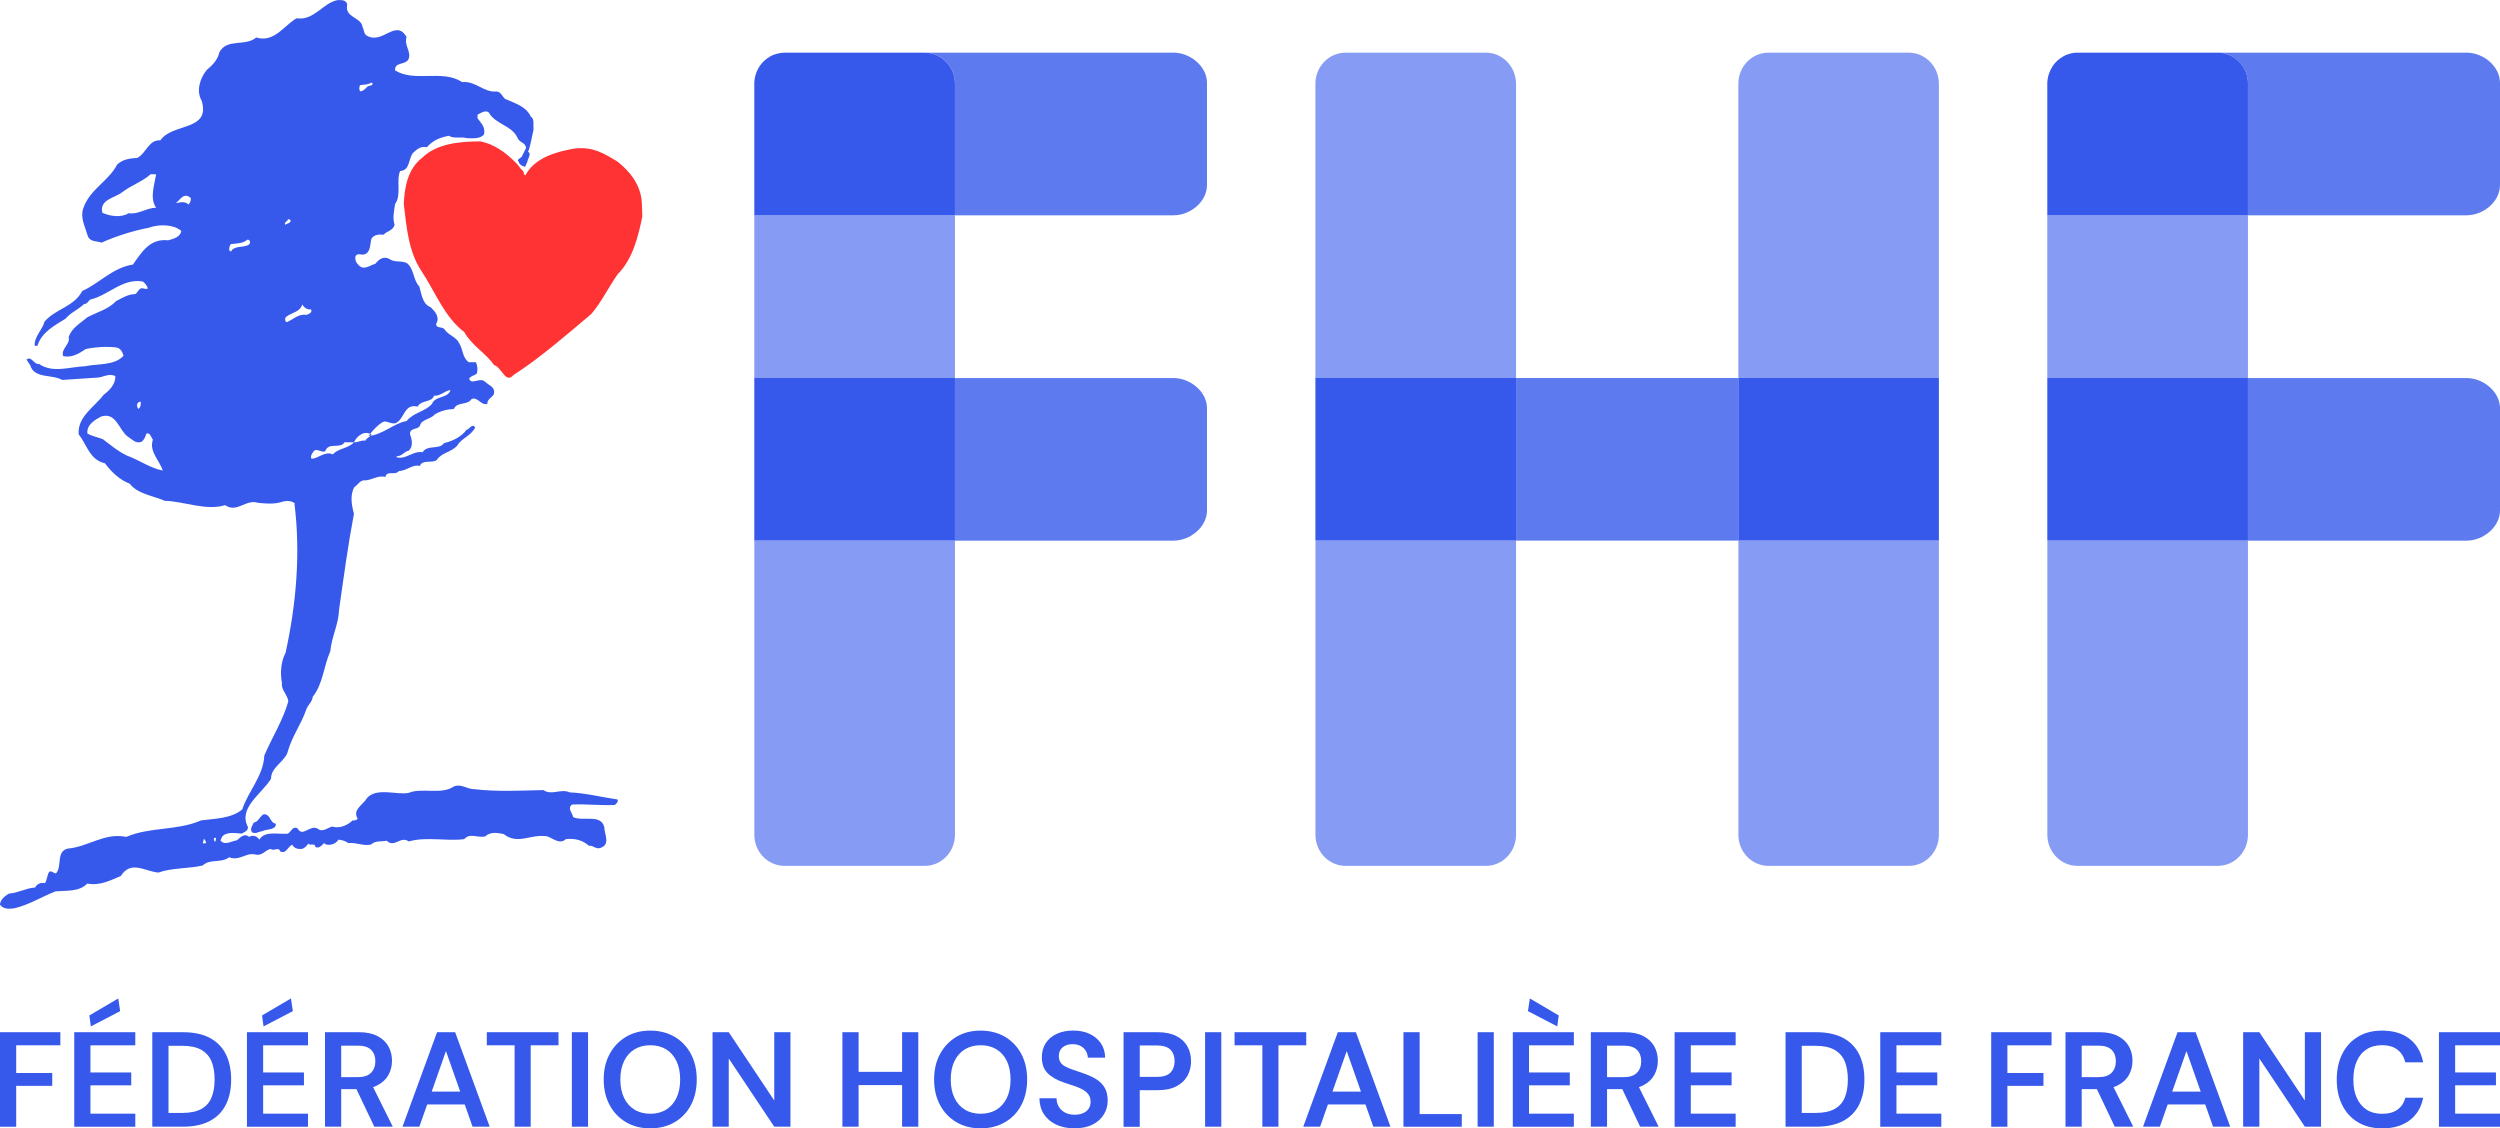 <?xml version="1.0" encoding="UTF-8"?>
<svg id="Calque_1" data-name="Calque 1" xmlns="http://www.w3.org/2000/svg" viewBox="0 0 500 225.67">
  <defs>
    <style>
      .cls-1 {
        fill: #f33;
      }

      .cls-2, .cls-3, .cls-4 {
        fill: #3659eb;
      }

      .cls-3 {
        opacity: .8;
      }

      .cls-4 {
        opacity: .6;
      }
    </style>
  </defs>
  <path class="cls-4" d="M303.21,16.74v58.86h-40.13V16.74c0-3.43,2.72-6.21,6.05-6.21h28.02c3.33,0,6.05,2.78,6.05,6.21Z"/>
  <path class="cls-4" d="M303.21,108.13v58.84c0,3.43-2.72,6.21-6.05,6.21h-28.02c-3.33,0-6.05-2.78-6.05-6.21v-58.84h40.13Z"/>
  <path class="cls-4" d="M387.78,16.74v58.86h-40.11V16.74c0-3.43,2.7-6.21,6.05-6.21h28c3.35,0,6.05,2.78,6.05,6.21Z"/>
  <path class="cls-4" d="M387.78,108.13v58.84c0,3.43-2.7,6.21-6.05,6.21h-28c-3.35,0-6.05-2.78-6.05-6.21v-58.84h40.11Z"/>
  <path class="cls-4" d="M190.99,108.13v58.84c0,3.43-2.72,6.21-6.05,6.21h-28c-3.35,0-6.07-2.78-6.07-6.21v-58.84h40.13Z"/>
  <rect class="cls-4" x="150.86" y="43.06" width="40.13" height="32.54"/>
  <path class="cls-2" d="M190.99,16.74v26.32h-40.13v-26.47c0-.15,0-.33.04-.48.02-.27.06-.52.12-.77.29-1.24.94-2.36,1.84-3.2.36-.33.77-.61,1.19-.86.25-.15.52-.27.78-.36.17-.06.31-.11.48-.15.19-.06.38-.1.58-.13.12-.02.25-.04.36-.06.21-.02.44-.04.67-.04h28.02c3.33,0,6.05,2.78,6.05,6.21Z"/>
  <path class="cls-3" d="M241.4,16.59v20.42c0,3.35-3.35,6.05-6.69,6.05h-43.73v-26.32c0-3.43-2.72-6.21-6.05-6.21h49.78c3.33,0,6.69,2.72,6.69,6.05Z"/>
  <path class="cls-3" d="M241.4,81.66v20.42c0,3.33-3.35,6.05-6.69,6.05h-43.73v-32.52h43.73c3.33,0,6.69,2.7,6.69,6.05Z"/>
  <rect class="cls-2" x="150.86" y="75.6" width="40.13" height="32.52"/>
  <rect class="cls-4" x="409.46" y="43.06" width="40.13" height="32.54"/>
  <path class="cls-4" d="M449.59,108.13v58.84c0,3.43-2.72,6.21-6.05,6.21h-28.02c-3.33,0-6.05-2.78-6.05-6.21v-58.84h40.13Z"/>
  <path class="cls-2" d="M449.59,16.74v26.32h-40.13v-26.47c0-.15,0-.33.04-.48.02-.27.06-.52.12-.77.08-.31.17-.61.29-.9.1-.25.21-.5.34-.73.02-.06.06-.13.12-.19.12-.23.27-.46.44-.67,0-.02.02-.02.02-.02.19-.25.4-.48.63-.69.36-.33.75-.61,1.19-.86.17-.1.35-.19.52-.27.36-.15.75-.27,1.13-.35.4-.1.81-.13,1.23-.13h28.02c3.33,0,6.05,2.78,6.05,6.21Z"/>
  <path class="cls-3" d="M500,16.59v20.42c0,3.35-3.35,6.05-6.68,6.05h-43.73v-26.32c0-3.43-2.72-6.21-6.05-6.21h49.78c3.33,0,6.68,2.72,6.68,6.05Z"/>
  <rect class="cls-2" x="409.46" y="75.6" width="40.13" height="32.52"/>
  <path class="cls-3" d="M500,81.66v20.42c0,3.33-3.35,6.05-6.68,6.05h-43.73v-32.52h43.73c3.33,0,6.68,2.7,6.68,6.05Z"/>
  <rect class="cls-2" x="263.08" y="75.6" width="40.13" height="32.52"/>
  <rect class="cls-3" x="303.21" y="75.6" width="44.46" height="32.52"/>
  <rect class="cls-2" x="347.67" y="75.6" width="40.11" height="32.52"/>
  <path class="cls-1" d="M103.19,32.57c-2.1-2.15-4.49-3.8-7.15-4.3-4.09.05-8.6.37-11.62,3.3-2.8,2.15-3.53,5.77-3.66,9.25.55,4.72.98,9.55,3.52,13.37,2.75,4.12,4.58,9.2,8.57,12.22,1.51,2.7,4.39,4.3,5.95,6.59,1.6.46,2.29,3.89,3.94,1.97,5.36-3.44,10.67-8.1,15.52-12.18,2.08-2.43,3.48-5.4,5.26-7.92,3.02-3.07,4.08-7.37,4.94-11.54l-.09-2.75c-.18-3.53-2.33-6.27-4.85-8.24-2.84-1.74-4.9-3-8.47-2.65-3.66.59-8.15,1.83-9.98,5.4l-.32-.32c.1-.61-.53-.82-.71-1.18,0,0-.62-.85-.85-1.02"/>
  <path class="cls-2" d="M103.74,32.34c-.59-.46.6-.71.69-1.17l.8-1.6c-.23-1.15-1.21-.94-1.71-1.95-1.05-2.52-4.44-2.75-5.73-5.08-.5-.55-1.42-.09-1.97.23-.45.05-.27.55-.32.87.73,1.05,1.56,1.65,1.33,3.2-.74,1.01-2.38.82-3.53.78-1.1-.32-2.57.18-3.52-.46-1.75.32-3.25.92-4.4,2.29-1.28-.27-1.97.41-2.75,1.1-1,1.19-.55,3.52-2.61,3.66-.82,1.97.32,4.81-1,6.59-.19,1.42-.55,2.7-.1,4.17-.32,1.19-1.51,1.19-2.19,1.97-.97-.09-1.92,0-2.43.78-.32,1.1-.13,2.75-1.42,3.16-.73.18-1.37-.37-1.78.37-.14.74.13,1.33.68,1.83,1.01,1.05,2.25-.05,3.29-.32.69-.91,1.66-1.6,2.84-.96.96.78,2.47.23,3.53.87,1.41,1.19,1.14,3.25,2.42,4.62.46,1.51.6,3.52,2.29,4.16.96.96,1.83,1.97,1.1,3.3-.09,1.01,1.19.5,1.64,1.1.78,1.23,2.34,1.46,2.98,2.84.74,1.19.6,2.84,1.88,3.75h1.42c.32.6.41,1.47.23,2.2-.37.51-1.24.46-1.56,1.1.41,1.37,2.2-.41,3.21.64.87.82,2.01.96,1.74,2.43-.41.78-1.37,1.01-1.32,1.97-1.29.37-1.92-1.51-3.16-.96-.92,1.33-2.88.45-3.53,1.97-1.23.05-2.65.37-3.84,1.1-.87,1.05-2.65.92-2.97,2.29-.46.82-2.02.32-1.97,1.65.41,1.05.68,2.43-.23,3.3-.92.14-1.42,1.19-2.43,1.1v.23c1.92.5,3.16-1.33,5.18-1.01,1-1.6,3.29-.41,4.3-1.83,1.69-.37,3.57-1.33,4.48-2.66.55,0,1.1-1.42,1.74-.46-.87,1.74-2.75,2.1-3.61,3.66-1.19,1.28-3.12,1.37-4.08,2.84-.96.73-2.83-.18-3.38,1.19-1.42-.41-2.66,1.01-4.17,1.01-.82,1.01-2.33-.23-2.74,1.19-1.6-.41-2.79.78-4.39.69-.78.14-1.15.96-1.79,1.33-.92,1.6-.55,3.62-.09,5.36-1.19,6.27-2.06,12.73-2.97,19.14-.1,2.97-1.52,5.54-1.75,8.33-1.33,2.98-1.46,6.55-3.52,9.11-.09,1.05-1.05,1.69-1.33,2.66-1.01,2.88-2.75,5.17-3.62,8.15-.41,2.06-3.43,3.21-3.39,5.59-1.88,3.06-6.64,5.86-4.62,9.65.04.82-.69.96-1.24,1.33-1.28-.09-3.06-.46-3.94.64l-.32.69c.78,1.15,2.24.14,3.3,0,.73-.64,1.51-1.47,2.42-.69.78-.41,1.56-.18,2.06.55,1.14-1.88,3.89-.97,5.72-1.19.69-.46.96-1.51,1.88-1.1,1.1,1.97,2.38-.73,4.07.09.96.87,2.06-.23,2.93-.41,1.47.5,3.12-.32,4.08-1.24.41.09.73-.04,1-.32-1.14-1.79,1.01-2.7,1.88-4.17,1.97-2.15,6.04-.51,8.33-1.01,2.61-1.1,6.54.46,9.02-1.28,1.51-.59,2.61.55,4.08.55,4.81.55,9.15.27,13.83.18,1.6,1.14,3.52-.36,5.26.46,3.21.13,6.37.96,9.57,1.42.18.5-.23.78-.55,1.1-2.79.13-6.04-.23-8.56-.09-1.01.73.09,1.69.23,2.52,1.97.91,5.53-.69,6.22,1.97,0,1.42,1.29,3.48-.73,4.17-1.01.37-1.42-.55-2.33-.41-1.24-1.1-2.8-1.55-4.63-1.33-1.24,1.15-2.56-.18-3.71-.55-3.2-.59-5.9,1.79-8.7-.46-1.28-.27-2.7-.5-3.71.46-1.6.37-3.02-.78-4.21.55-3.52.46-7.6-.55-11.08.46-1.65-1.19-2.89,1.37-4.4-.14-1.19.23-2.24-.09-3.2.78-1.65.28-2.89-.46-4.49-.32-.6-.41-1.24-.6-1.97-.68-.5.82-1.65,1.28-2.65.91l-.23-.23c-.41.41-1.01,1.19-1.74.78-.09-.91-1.19-.14-1.42-.69-.28.46-.83,1.05-1.42,1.1-.73.05-1.47-.19-1.79-.87-.91.41-1.23,1.97-2.43,1.33-.23-.96-1.24.05-1.83-.46-1.05.05-1.64,1.46-3.11,1.1-1.87-.46-3.2,1.38-5.26.55-1.47,1.24-3.85.23-5.27,1.65-2.75.64-6.27.46-8.88,1.42-2.84-.28-5.45-2.52-7.51.68-1.97.82-4.17,2.02-6.69,1.51-1.65,1.69-4.12,1.37-6.36,1.56-2.79,1.1-5.31,2.7-8.24,3.39-1.1.14-2.15.23-2.88-.73.09-1.05,1.01-1.74,1.78-2.2,1.87-.14,3.39-1.1,5.26-1.23.33-.69,1.15-1.06,1.97-.87.46-.68.41-1.69.87-2.29.6-.23.83.37,1.33.33,1.28-1.33-.05-4.35,2.33-4.95,4.07-.32,7.37-3.25,11.72-2.34,4.86-2.06,10.12-1.19,14.97-3.3,2.75-.36,6.05-.36,8.24-2.2,1.15-3.62,4.22-6.64,4.4-10.76,1.47-3.48,3.76-7.1,4.81-10.85-.19-1.42-1.46-2.24-1.28-3.66-.37-1.97-.23-4.26.73-6.05,2.11-9.7,3.02-19.77,1.78-29.76l.09-.09c-.82-.73-2.01-.55-2.98-.23-1.32.37-2.97.23-4.39.09-2.47-.82-4.17,2.11-6.6.46-3.8,1.19-8.24-.78-12.08-.87-2.39-1.05-5.36-1.33-7.01-3.43-2.01-.73-3.71-2.43-4.94-4.07-3.07-.69-3.62-3.75-5.26-5.81-.23-3.53,3.02-5.31,5.04-7.92,1.1-.82,2.38-2.11,2.29-3.71-1.33-.68-2.61.37-3.84.32l-6.78.45c-2.06-1.19-5.59-.18-6.41-2.97l-.73-1.1c1.01-.82,1.46,1.05,2.52.87,2.7,1.92,6.27.55,9.2.46,2.52-.55,5.91-.09,7.69-2.11-.23-.78-.64-1.56-1.51-1.65-2.01-.23-4.16-.09-6.04.32-1.42.96-2.84,1.78-4.53,1.42-.5-1.51,1.51-2.38,1.1-3.84.73-1.93,2.15-2.56,3.75-3.94,1.92-1.01,4.21-1.6,5.72-3.21,1.19-.64,2.47-1.42,3.85-1.42.59-.41.59-1.01,1.33-1.19.37.09.87.23,1.19.09-.18-.64-.51-1.01-1.01-1.42-4.12-.69-6.86,2.79-10.53,3.62-.32.23-.64.96-1.19.87-1.19,1.14-2.66,1.69-3.76,2.97-2.24,1.38-4.76,2.7-5.59,5.4h-.55c-.13-1.83,1.51-3.11,1.97-4.85,2.29-2.61,5.81-2.88,7.56-6.13,3.34-1.46,6.09-4.67,10.12-5.27,1.69-2.38,3.34-5.26,7.05-4.85,1-.27,2.47-.64,2.61-1.88-1.51-1.33-4.49-1.37-6.45-.64-3.3.64-6.46,1.65-9.48,2.98-1.1-.37-2.47-.09-2.84-1.56-.46-1.65-1.42-3.25-.87-5.17,1.28-3.94,5.04-5.45,6.82-8.88,1.1-1.05,2.56-1.24,4.03-1.33,1.83-.96,2.25-3.66,4.63-3.52,2.29-3.48,10.12-1.79,8.24-7.92-1.14-1.97-.32-4.49,1.01-6.14,1-.82,2.24-2.01,2.52-3.53,1.56-2.89,5.26-1.1,7.37-2.97,3.66,1.1,5.63-2.47,8.1-3.85,3.44.55,5.26-3.07,8.15-3.62.82-.05,1.79-.05,1.97.87-.6,2.7,2.79,2.43,3.07,4.53.32.59.23,1.42.92,1.74,3.11,1.74,5.72-3.48,7.87.23-.55,1.78,1.05,2.93.37,4.49-.74,1.19-2.79.46-2.66,2.2,3.94,2.43,9.43-.27,13.41,2.33,2.66-.28,4.31,2.11,6.82,1.88,1.01,0,1.2,1.15,1.83,1.51,1.83.82,4.16,1.46,5.08,3.52.78.41.46,1.83.54,2.66-.36,1.46-.54,2.97-1.09,4.39.78.28-.12,1.46-.16,2.06-.23.37-.27.69-.45.91,0,0-1.17-.24-1.26-1.01M74.3,16.5c-.77.5-1.42.37-2.33.55-.09.37-.23.96.13,1.23.55-.09,1.01-.54,1.33-.91.32-.32,1.05-.14,1.1-.64l-.23-.23ZM30.13,34.85c-1.7,1.51-3.89,2.2-5.73,3.62-1.56,1.19-4.53,1.42-3.94,4.08,1.47.69,3.8,1.05,5.27.09,1.92.32,3.48-1.05,5.49-1.1-1.33-1.92-.32-4.58,0-6.69h-1.09ZM38.14,39.57c-1.75-1.42-2.34,1.24-3.39,1.1,1.05-.09,2.06-.59,2.98.23.27-.36.51-.78.42-1.33M58.14,44.1c-.14-.23-.32-.27-.55-.23-.04.41-.82.55-.55,1.1.36-.32,1.05-.28,1.1-.87M49.9,48.82c.23-.37.09-.96-.45-.87-.87.78-2.2.73-3.3.87-.23.41-.46.96-.19,1.42h.32l.09-.23c.96-.96,2.65-.41,3.52-1.19M62.22,61.87c-.78.14-1.38-.36-1.79-.96-.36,1.47-2.11,1.6-3.16,2.43-.32.23-.36.92.09,1.1,1.29-.55,2.34-1.74,3.98-1.46.32-.18,1.19-.37.87-1.1M90.1,78.03c-1.2.09-1.97,1.24-3.3,1.1-.41,1.42-2.47.78-3.29,2.2-2.75-.69-2.57,2.52-4.39,3.3-.88.23-1.47-.37-2.3-.32-.92.27-2.61,2.11-3.07,2.84,2.47,0,5.31-2.66,7.56-2.93,1.46-1.79,3.66-1.83,5.08-3.43.64-1.69,3.16-1.05,3.71-2.75M28.15,80.36c-.77-.09-.96.91-.46,1.42.5-.37.46-.92.46-1.42M25.5,87.28c-1.74-1.33-2.24-4.9-5.26-3.98-1.28.69-2.97,1.65-2.75,3.43.96.5,2.06.73,3.07,1.1,1.6,1.19,2.93,2.38,4.85,3.3,2.43.87,4.67,2.52,7.14,2.98-.64-2.06-2.79-3.8-1.97-6.18-.36-.41-.55-1.55-1.32-1.19-.19.64-.42,1.28-1.01,1.65-1.19.37-1.87-.59-2.75-1.1M74.3,86.95c-1.37-1.01-2.93.27-3.52,1.51.83.05,1.51-.5,2.29-.32.27-.55.78-.64,1.23-1.19M68.89,88.46c-.82,1.42-3.2-.14-3.84,1.78-.83.41-1.83-.87-2.43.18-.32.37-.55.92-.32,1.33,1.51-.05,2.56-1.6,4.3-.87.82-1.14,3.34-1.28,4.17-2.43h-1.88ZM55.16,164.74c-.91-.09-1.05-1.24-1.65-1.65-1.29-.96-1.51,1.28-2.75,1.42-.28.6-.87,1.33-.32,1.97.73.36,1.32-.18,1.97-.23.77-.46,2.88-.18,2.75-1.51M43.21,167.57c-.68-.14-.46.69-.13.78l.13-.78ZM41.2,168.58c-.04-.46-.27-.6-.41-.87l-.23.96c.23-.05.5.09.64-.09"/>
  <g>
    <path class="cls-2" d="M0,225.34v-18.9h12.07v2.62H3.24v5.54h7.21v2.57H3.24v8.18H0Z"/>
    <path class="cls-2" d="M14.85,225.34v-18.9h12.21v2.62h-8.97v5.43h8.16v2.57h-8.16v5.67h8.97v2.62h-12.21ZM18.17,205.28l-.3-2.19,5.78-3.4.38,2.54-5.86,3.05Z"/>
    <path class="cls-2" d="M30.46,225.34v-18.9h6.1c2.2,0,4.01.39,5.44,1.16,1.43.77,2.49,1.87,3.19,3.28.69,1.41,1.04,3.09,1.04,5.04s-.35,3.57-1.04,4.98c-.69,1.41-1.76,2.51-3.19,3.28-1.43.77-3.25,1.16-5.44,1.16h-6.1ZM33.7,222.59h2.7c1.64,0,2.93-.27,3.88-.8.95-.53,1.62-1.3,2.03-2.3s.61-2.19.61-3.58-.2-2.61-.61-3.61-1.08-1.77-2.03-2.32c-.95-.55-2.24-.82-3.88-.82h-2.7v13.42Z"/>
    <path class="cls-2" d="M49.39,225.34v-18.9h12.21v2.62h-8.97v5.43h8.16v2.57h-8.16v5.67h8.97v2.62h-12.21ZM52.71,205.28l-.3-2.19,5.78-3.4.38,2.54-5.86,3.05Z"/>
    <path class="cls-2" d="M65,225.34v-18.9h6.78c1.49,0,2.73.26,3.71.77.98.51,1.71,1.2,2.19,2.05.48.86.72,1.82.72,2.9,0,1.01-.23,1.94-.7,2.81-.47.86-1.2,1.56-2.19,2.08-.99.52-2.26.78-3.81.78h-3.46v7.51h-3.24ZM68.24,215.43h3.32c1.21,0,2.09-.29,2.66-.88.57-.59.85-1.35.85-2.31s-.28-1.69-.84-2.26c-.56-.57-1.45-.85-2.67-.85h-3.32v6.29ZM74.86,225.34l-3.97-8.35h3.51l4.16,8.35h-3.7Z"/>
    <path class="cls-2" d="M80.5,225.34l6.91-18.9h3.62l6.91,18.9h-3.43l-5.32-15.12-5.32,15.12h-3.38ZM83.58,220.89l.86-2.57h9.32l.86,2.57h-11.05Z"/>
    <path class="cls-2" d="M102.92,225.34v-16.28h-5.56v-2.62h14.34v2.62h-5.56v16.28h-3.21Z"/>
    <path class="cls-2" d="M114.37,225.34v-18.9h3.24v18.9h-3.24Z"/>
    <path class="cls-2" d="M130.03,225.67c-1.82,0-3.43-.41-4.82-1.23-1.4-.82-2.49-1.96-3.28-3.43-.79-1.47-1.19-3.17-1.19-5.12s.4-3.62,1.19-5.09c.79-1.47,1.89-2.61,3.28-3.44,1.4-.83,3-1.24,4.82-1.24s3.48.41,4.89,1.24c1.4.83,2.49,1.98,3.27,3.44.77,1.47,1.16,3.17,1.16,5.09s-.39,3.65-1.16,5.12c-.77,1.47-1.86,2.61-3.27,3.43-1.4.82-3.03,1.23-4.89,1.23ZM130.06,222.75c1.21,0,2.26-.27,3.16-.82.9-.55,1.59-1.34,2.08-2.36s.73-2.25.73-3.67-.24-2.65-.73-3.67c-.49-1.03-1.18-1.81-2.08-2.36-.9-.55-1.95-.82-3.16-.82s-2.26.27-3.16.82c-.9.55-1.6,1.34-2.09,2.36-.5,1.03-.74,2.25-.74,3.67s.25,2.65.74,3.67c.49,1.03,1.19,1.81,2.09,2.36.9.55,1.95.82,3.16.82Z"/>
    <path class="cls-2" d="M142.51,225.34v-18.9h3.24l9.1,13.66v-13.66h3.24v18.9h-3.24l-9.1-13.64v13.64h-3.24Z"/>
    <path class="cls-2" d="M168.48,225.34v-18.9h3.24v18.9h-3.24ZM171.24,217.02v-2.65h9.8v2.65h-9.8ZM180.42,225.34v-18.9h3.24v18.9h-3.24Z"/>
    <path class="cls-2" d="M196.11,225.67c-1.82,0-3.43-.41-4.82-1.23-1.4-.82-2.49-1.96-3.28-3.43-.79-1.47-1.19-3.17-1.19-5.12s.4-3.62,1.19-5.09c.79-1.47,1.89-2.61,3.28-3.44,1.4-.83,3-1.24,4.82-1.24s3.48.41,4.89,1.24c1.4.83,2.49,1.98,3.27,3.44.77,1.47,1.16,3.17,1.16,5.09s-.39,3.65-1.16,5.12c-.77,1.47-1.86,2.61-3.27,3.43-1.4.82-3.03,1.23-4.89,1.23ZM196.14,222.75c1.21,0,2.26-.27,3.16-.82.9-.55,1.59-1.34,2.08-2.36s.73-2.25.73-3.67-.24-2.65-.73-3.67c-.49-1.03-1.18-1.81-2.08-2.36-.9-.55-1.95-.82-3.16-.82s-2.26.27-3.16.82c-.9.55-1.6,1.34-2.09,2.36-.5,1.03-.74,2.25-.74,3.67s.25,2.65.74,3.67c.49,1.03,1.19,1.81,2.09,2.36.9.55,1.95.82,3.16.82Z"/>
    <path class="cls-2" d="M214.93,225.67c-1.37,0-2.58-.24-3.65-.73-1.06-.49-1.89-1.18-2.48-2.08s-.9-1.97-.92-3.21h3.43c0,.63.15,1.19.45,1.69.3.5.71.89,1.24,1.17.53.29,1.17.43,1.93.43.65,0,1.21-.1,1.69-.31.48-.21.85-.5,1.11-.89.26-.39.39-.84.39-1.36,0-.59-.14-1.08-.42-1.47-.28-.39-.66-.71-1.15-.99-.49-.27-1.04-.51-1.67-.72-.63-.21-1.3-.43-2-.66-1.49-.5-2.62-1.15-3.38-1.93-.76-.78-1.13-1.83-1.13-3.15,0-1.1.26-2.04.78-2.84.52-.79,1.26-1.41,2.2-1.85.95-.44,2.04-.66,3.28-.66s2.36.22,3.31.67c.95.45,1.69,1.08,2.24,1.88.55.8.83,1.76.85,2.88h-3.46c-.02-.47-.14-.9-.38-1.31-.23-.41-.57-.74-1.01-1-.44-.26-.98-.39-1.61-.39-.54-.02-1.02.07-1.44.26-.42.19-.76.46-1,.81-.24.35-.36.79-.36,1.31s.11.92.34,1.26c.22.33.55.61.99.84.43.23.94.44,1.51.63.58.2,1.21.41,1.89.65.94.31,1.79.68,2.55,1.12.76.44,1.37,1.01,1.82,1.71.45.7.67,1.61.67,2.73,0,.97-.25,1.88-.76,2.71-.5.84-1.24,1.51-2.21,2.02-.97.51-2.19.77-3.65.77Z"/>
    <path class="cls-2" d="M224.71,225.34v-18.9h6.81c1.51,0,2.76.26,3.75.77.99.51,1.73,1.2,2.21,2.07.49.86.73,1.85.73,2.97,0,1.04-.23,2-.7,2.88-.47.87-1.2,1.58-2.19,2.11-.99.53-2.26.8-3.81.8h-3.56v7.32h-3.24ZM227.95,215.38h3.38c1.28,0,2.2-.28,2.75-.85s.84-1.33.84-2.28-.28-1.76-.84-2.32c-.56-.56-1.48-.84-2.75-.84h-3.38v6.29Z"/>
    <path class="cls-2" d="M241.02,225.34v-18.9h3.24v18.9h-3.24Z"/>
    <path class="cls-2" d="M252.47,225.34v-16.28h-5.56v-2.62h14.34v2.62h-5.56v16.28h-3.21Z"/>
    <path class="cls-2" d="M260.65,225.34l6.91-18.9h3.62l6.91,18.9h-3.43l-5.32-15.12-5.32,15.12h-3.38ZM263.73,220.89l.86-2.57h9.32l.86,2.57h-11.05Z"/>
    <path class="cls-2" d="M280.69,225.34v-18.9h3.24v16.37h8.43v2.54h-11.67Z"/>
    <path class="cls-2" d="M295.52,225.34v-18.9h3.24v18.9h-3.24Z"/>
    <path class="cls-2" d="M302.56,225.34v-18.9h12.21v2.62h-8.97v5.43h8.16v2.57h-8.16v5.67h8.97v2.62h-12.21ZM311.45,205.28l-5.86-3.05.38-2.54,5.78,3.4-.3,2.19Z"/>
    <path class="cls-2" d="M318.17,225.34v-18.9h6.78c1.49,0,2.73.26,3.71.77.98.51,1.71,1.2,2.19,2.05.48.86.72,1.82.72,2.9,0,1.01-.23,1.94-.7,2.81-.47.86-1.2,1.56-2.19,2.08-.99.52-2.26.78-3.81.78h-3.46v7.51h-3.24ZM321.41,215.43h3.32c1.21,0,2.09-.29,2.66-.88.57-.59.85-1.35.85-2.31s-.28-1.69-.84-2.26c-.56-.57-1.45-.85-2.67-.85h-3.32v6.29ZM328.03,225.34l-3.97-8.35h3.51l4.16,8.35h-3.7Z"/>
    <path class="cls-2" d="M334.92,225.34v-18.9h12.21v2.62h-8.97v5.43h8.16v2.57h-8.16v5.67h8.97v2.62h-12.21Z"/>
    <path class="cls-2" d="M357.11,225.34v-18.9h6.1c2.2,0,4.01.39,5.44,1.16,1.43.77,2.49,1.87,3.19,3.28.69,1.41,1.04,3.09,1.04,5.04s-.35,3.57-1.04,4.98c-.69,1.41-1.76,2.51-3.19,3.28-1.43.77-3.25,1.16-5.44,1.16h-6.1ZM360.35,222.59h2.7c1.64,0,2.93-.27,3.88-.8.95-.53,1.62-1.3,2.03-2.3s.61-2.19.61-3.58-.2-2.61-.61-3.61-1.08-1.77-2.03-2.32c-.95-.55-2.24-.82-3.88-.82h-2.7v13.42Z"/>
    <path class="cls-2" d="M376.05,225.34v-18.9h12.21v2.62h-8.97v5.43h8.16v2.57h-8.16v5.67h8.97v2.62h-12.21Z"/>
    <path class="cls-2" d="M398.24,225.34v-18.9h12.07v2.62h-8.83v5.54h7.21v2.57h-7.21v8.18h-3.24Z"/>
    <path class="cls-2" d="M413.1,225.34v-18.9h6.78c1.49,0,2.73.26,3.71.77.98.51,1.71,1.2,2.19,2.05.48.86.72,1.82.72,2.9,0,1.01-.23,1.94-.7,2.81-.47.86-1.2,1.56-2.19,2.08-.99.52-2.26.78-3.81.78h-3.46v7.51h-3.24ZM416.34,215.43h3.32c1.21,0,2.09-.29,2.66-.88.57-.59.85-1.35.85-2.31s-.28-1.69-.84-2.26c-.56-.57-1.45-.85-2.67-.85h-3.32v6.29ZM422.95,225.34l-3.97-8.35h3.51l4.16,8.35h-3.7Z"/>
    <path class="cls-2" d="M428.6,225.34l6.91-18.9h3.62l6.91,18.9h-3.43l-5.32-15.12-5.32,15.12h-3.38ZM431.67,220.89l.86-2.57h9.32l.86,2.57h-11.05Z"/>
    <path class="cls-2" d="M448.63,225.34v-18.9h3.24l9.1,13.66v-13.66h3.24v18.9h-3.24l-9.1-13.64v13.64h-3.24Z"/>
    <path class="cls-2" d="M476.42,225.67c-1.87,0-3.49-.41-4.85-1.23s-2.4-1.96-3.13-3.43c-.73-1.47-1.09-3.16-1.09-5.09s.36-3.65,1.09-5.12c.73-1.47,1.77-2.61,3.13-3.44,1.36-.83,2.98-1.24,4.85-1.24,2.25,0,4.09.55,5.51,1.66,1.42,1.11,2.32,2.67,2.7,4.69h-3.57c-.25-1.06-.77-1.9-1.54-2.51-.77-.61-1.82-.92-3.13-.92-1.19,0-2.21.27-3.06.82-.86.55-1.51,1.34-1.97,2.38-.46,1.04-.69,2.26-.69,3.69s.23,2.64.69,3.66c.46,1.02,1.12,1.8,1.97,2.35.86.55,1.88.82,3.06.82,1.31,0,2.36-.28,3.13-.85.77-.57,1.29-1.35,1.54-2.36h3.57c-.36,1.91-1.26,3.41-2.69,4.5-1.43,1.09-3.27,1.63-5.52,1.63Z"/>
    <path class="cls-2" d="M487.79,225.34v-18.9h12.21v2.62h-8.97v5.43h8.16v2.57h-8.16v5.67h8.97v2.62h-12.21Z"/>
  </g>
</svg>